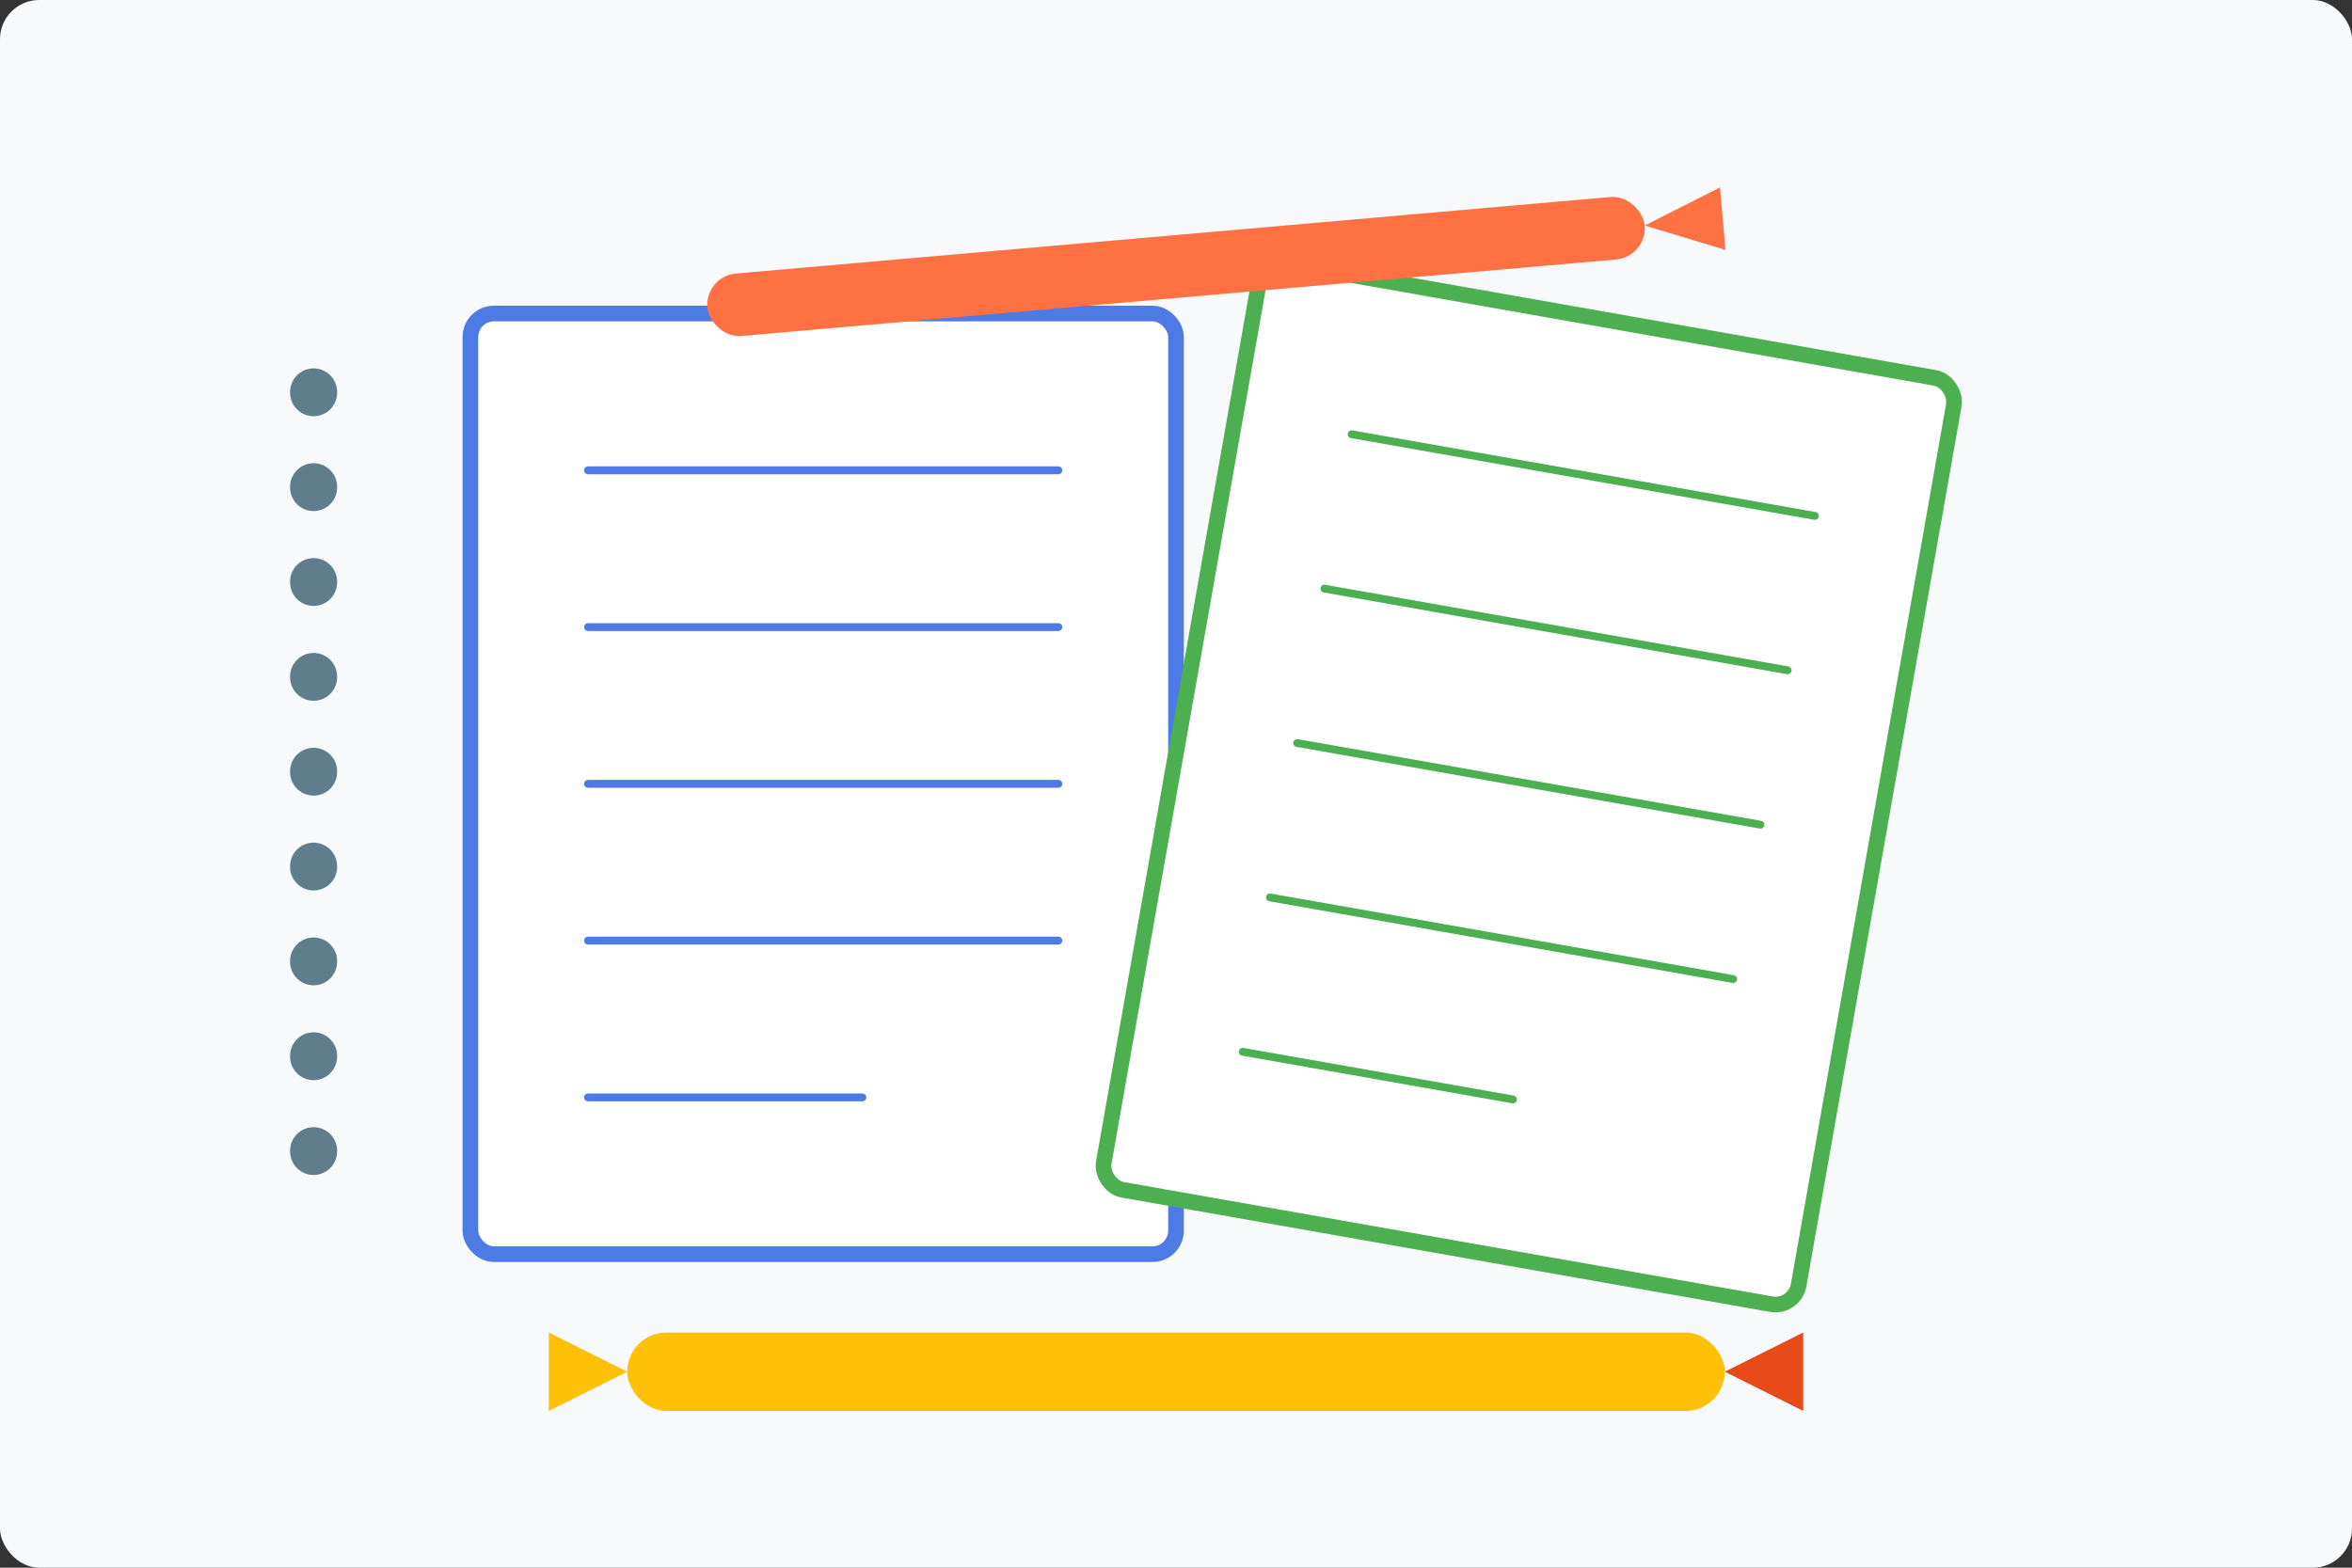 <svg xmlns="http://www.w3.org/2000/svg" width="300" height="200" viewBox="0 0 300 200">
  <rect x="0" y="0" width="300" height="200" fill="#333333" stroke="none"/>
  <defs>
    <linearGradient id="product1Gradient" x1="0%" y1="0%" x2="100%" y2="100%">
      <stop offset="0%" stop-color="#4e7ae6"/>
      <stop offset="100%" stop-color="#3c62c4"/>
    </linearGradient>
  </defs>
  
  <!-- Tło -->
  <rect x="0" y="0" width="300" height="200" rx="5" ry="5" fill="#f8f9fa"/>
  
  <!-- Notatniki i zeszyty -->
  <!-- Notebook 1 - niebieski -->
  <rect x="60" y="40" width="90" height="120" rx="3" ry="3" fill="white" stroke="#4e7ae6" stroke-width="2"/>
  <line x1="75" y1="60" x2="135" y2="60" stroke="#4e7ae6" stroke-width="1" stroke-linecap="round"/>
  <line x1="75" y1="80" x2="135" y2="80" stroke="#4e7ae6" stroke-width="1" stroke-linecap="round"/>
  <line x1="75" y1="100" x2="135" y2="100" stroke="#4e7ae6" stroke-width="1" stroke-linecap="round"/>
  <line x1="75" y1="120" x2="135" y2="120" stroke="#4e7ae6" stroke-width="1" stroke-linecap="round"/>
  <line x1="75" y1="140" x2="110" y2="140" stroke="#4e7ae6" stroke-width="1" stroke-linecap="round"/>
  
  <!-- Notebook 2 - zielony -->
  <rect x="150" y="40" width="90" height="120" rx="3" ry="3" fill="white" stroke="#4caf50" stroke-width="2" transform="rotate(10, 195, 100)"/>
  <line x1="165" y1="60" x2="225" y2="60" stroke="#4caf50" stroke-width="1" stroke-linecap="round" transform="rotate(10, 195, 100)"/>
  <line x1="165" y1="80" x2="225" y2="80" stroke="#4caf50" stroke-width="1" stroke-linecap="round" transform="rotate(10, 195, 100)"/>
  <line x1="165" y1="100" x2="225" y2="100" stroke="#4caf50" stroke-width="1" stroke-linecap="round" transform="rotate(10, 195, 100)"/>
  <line x1="165" y1="120" x2="225" y2="120" stroke="#4caf50" stroke-width="1" stroke-linecap="round" transform="rotate(10, 195, 100)"/>
  <line x1="165" y1="140" x2="200" y2="140" stroke="#4caf50" stroke-width="1" stroke-linecap="round" transform="rotate(10, 195, 100)"/>
  
  <!-- Długopis -->
  <rect x="90" y="30" width="120" height="8" rx="4" ry="4" fill="#ff7043" transform="rotate(-5, 150, 34)"/>
  <polygon points="210,34 220,30 220,38" fill="#ff7043" transform="rotate(-5, 150, 34)"/>

  <!-- Spirala zeszytu -->
  <line x1="40" y1="50" x2="40" y2="150" stroke="#607d8b" stroke-width="6" stroke-linecap="round" stroke-dasharray="0.1, 12"/>

  <!-- Ołówek -->
  <rect x="80" y="170" width="140" height="10" rx="5" ry="5" fill="#ffc107"/>
  <polygon points="80,175 70,170 70,180" fill="#ffc107"/>
  <polygon points="220,175 230,180 230,170" fill="#e64a19"/>
</svg>